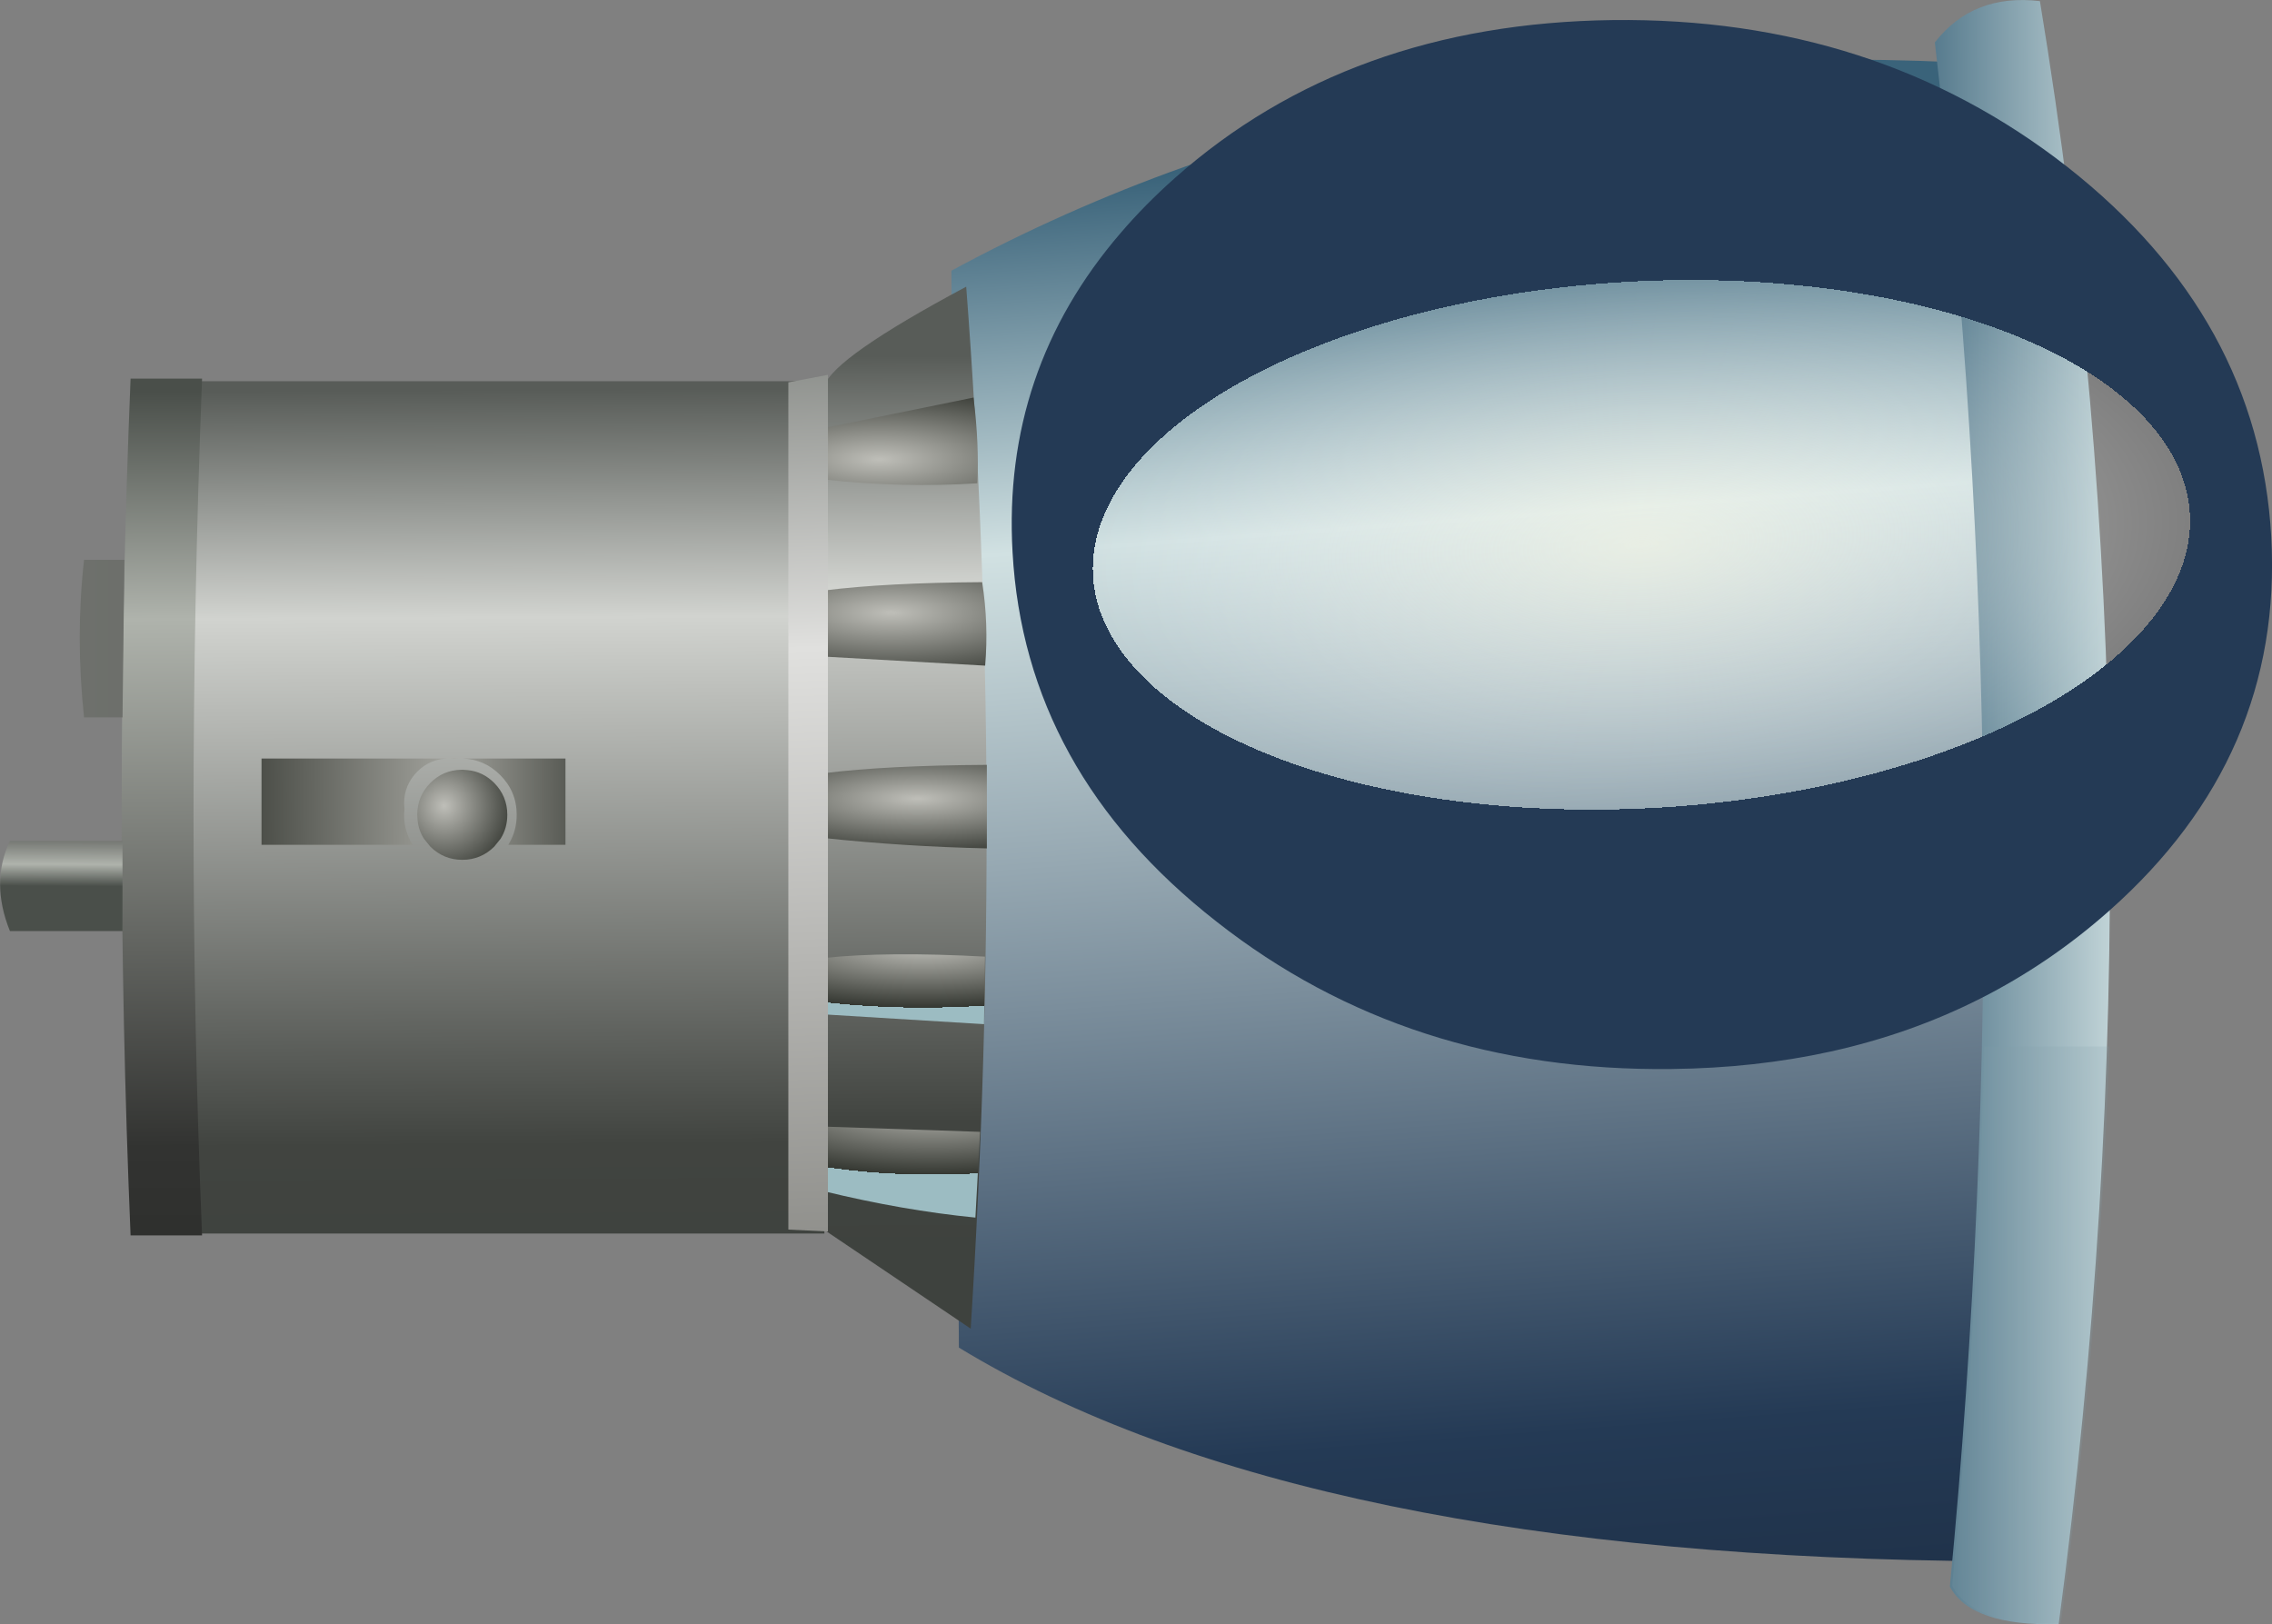<?xml version="1.0" encoding="UTF-8" standalone="no"?>
<svg xmlns:xlink="http://www.w3.org/1999/xlink" height="432.9px" width="605.5px" xmlns="http://www.w3.org/2000/svg">
  <rect width="100%" height="100%" fill="#808080" stroke="none"/>
  <g transform="matrix(1.0, 0.0, 0.0, 1.0, 0.0, 0.0)">
    <path d="M38.65 101.6 L219.7 101.6 219.7 328.75 38.65 328.75 Q32.9 221.85 38.65 101.6" fill="url(#gradient0)" fill-rule="evenodd" stroke="none"/>
    <path d="M253.55 72.15 Q372.95 7.45 531.5 17.15 562.2 187.85 531.5 416.1 347.5 415.05 255.55 359.15 L253.55 72.15" fill="url(#gradient1)" fill-rule="evenodd" stroke="none"/>
    <path d="M257.5 76.4 Q267.75 210.35 258.7 354.1 L219.7 327.8 219.7 102.9 Q221.95 95.4 257.5 76.4" fill="url(#gradient2)" fill-rule="evenodd" stroke="none"/>
    <path d="M53.85 100.9 Q49.3 219.05 53.85 329.25 L34.8 329.25 Q30.05 216.05 34.8 100.9 L53.85 100.9" fill="url(#gradient3)" fill-rule="evenodd" stroke="none"/>
    <path d="M519.65 422.85 Q539.5 217.05 515.65 11.3 525.85 -1.8 543.65 0.3 578.3 210.75 548.65 432.85 525.35 433.45 519.65 422.85" fill="url(#gradient4)" fill-rule="evenodd" stroke="none"/>
    <path d="M528.8 278.9 L562.15 278.9 Q559.6 355.05 549.25 432.65 526.0 433.3 520.25 422.65 527.2 350.8 528.8 278.9" fill="#7f9daa" fill-opacity="0.173" fill-rule="evenodd" stroke="none"/>
    <path d="M219.75 114.05 L259.45 105.95 Q261.0 118.5 260.45 128.8 240.65 130.1 219.75 127.8 L219.75 114.05" fill="url(#gradient5)" fill-rule="evenodd" stroke="none"/>
    <path d="M219.8 157.35 Q236.35 155.3 261.75 155.15 263.5 166.3 262.55 177.4 L219.8 175.0 219.8 157.35" fill="url(#gradient6)" fill-rule="evenodd" stroke="none"/>
    <path d="M33.15 149.2 L32.65 191.2 22.4 191.2 Q20.1 169.7 22.4 149.2 L33.15 149.2" fill="url(#gradient7)" fill-rule="evenodd" stroke="none"/>
    <path d="M131.7 208.65 Q135.2 212.2 135.2 217.15 135.2 220.7 133.4 223.55 L131.7 225.65 Q128.15 229.15 123.2 229.15 118.25 229.15 114.7 225.65 L113.0 223.55 Q111.55 221.3 111.3 218.6 L111.2 217.15 Q111.2 212.2 114.7 208.65 118.1 205.25 122.9 205.15 L123.5 205.15 124.65 205.25 Q128.7 205.65 131.7 208.65" fill="url(#gradient8)" fill-rule="evenodd" stroke="none"/>
    <path d="M133.3 206.55 Q129.05 202.3 123.1 202.15 L150.7 202.15 150.7 225.15 135.45 225.15 Q137.7 221.6 137.7 217.15 137.7 210.95 133.3 206.55" fill="url(#gradient9)" fill-rule="evenodd" stroke="none"/>
    <path d="M107.8 215.6 L107.7 217.15 Q107.7 221.6 110.0 225.15 L69.7 225.15 69.7 202.15 119.4 202.15 Q114.6 202.25 111.2 205.65 107.7 209.2 107.7 214.15 L107.8 215.6 M121.15 202.25 L120.0 202.15 122.35 202.15 121.15 202.25" fill="url(#gradient10)" fill-rule="evenodd" stroke="none"/>
    <path d="M32.65 224.1 L32.65 248.15 2.65 248.15 Q-2.6 235.15 2.65 224.1 L32.65 224.1" fill="url(#gradient11)" fill-rule="evenodd" stroke="none"/>
    <path d="M263.0 226.1 Q240.65 225.6 219.75 223.35 L219.75 206.05 Q236.3 204.0 263.0 203.85 L263.0 226.1" fill="url(#gradient12)" fill-rule="evenodd" stroke="none"/>
    <path d="M262.25 272.95 L219.75 270.35 219.75 255.3 Q236.3 253.55 262.5 254.95 L262.25 272.95" fill="url(#gradient13)" fill-rule="evenodd" stroke="none"/>
    <path d="M219.75 300.25 L261.2 301.65 259.95 324.5 Q240.65 322.6 219.5 317.45 L219.75 300.25" fill="url(#gradient14)" fill-rule="evenodd" stroke="none"/>
    <path d="M220.65 99.9 L220.65 328.2 210.1 327.7 210.1 101.9 220.65 99.9" fill="url(#gradient15)" fill-rule="evenodd" stroke="none"/>
    <path d="M605.3 143.05 Q608.55 201.55 562.15 242.7 530.4 270.85 487.85 280.25 467.85 284.65 445.5 284.9 375.25 285.75 324.25 245.65 273.1 205.65 269.85 147.15 267.1 98.75 298.65 62.1 305.15 54.5 313.1 47.45 359.5 6.25 429.75 5.35 499.85 4.5 551.05 44.55 602.0 84.65 605.3 143.05" fill="url(#gradient16)" fill-rule="evenodd" stroke="none"/>
  </g>
  <defs>
    <linearGradient gradientTransform="matrix(8.0E-4, 0.145, -0.999, 0.005, 217.7, 222.3)" gradientUnits="userSpaceOnUse" id="gradient0" spreadMethod="pad" x1="-819.2" x2="819.2">
      <stop offset="0.0" stop-color="#585c58"/>
      <stop offset="0.255" stop-color="#d1d3cf"/>
      <stop offset="0.847" stop-color="#414440"/>
      <stop offset="1.0" stop-color="#3e423e"/>
    </linearGradient>
    <linearGradient gradientTransform="matrix(0.022, 0.292, -0.243, 0.018, 406.0, 279.65)" gradientUnits="userSpaceOnUse" id="gradient1" spreadMethod="pad" x1="-819.2" x2="819.2">
      <stop offset="0.0" stop-color="#3a637a"/>
      <stop offset="0.204" stop-color="#d1e1e2"/>
      <stop offset="0.714" stop-color="#243a55"/>
      <stop offset="1.0" stop-color="#172233"/>
    </linearGradient>
    <linearGradient gradientTransform="matrix(6.0E-4, 0.147, -0.146, 7.0E-4, 237.2, 215.35)" gradientUnits="userSpaceOnUse" id="gradient2" spreadMethod="pad" x1="-819.2" x2="819.2">
      <stop offset="0.0" stop-color="#585c58"/>
      <stop offset="0.255" stop-color="#d1d3cf"/>
      <stop offset="0.847" stop-color="#414440"/>
      <stop offset="1.0" stop-color="#3e423e"/>
    </linearGradient>
    <linearGradient gradientTransform="matrix(8.0E-4, 0.145, -0.999, 0.005, 217.7, 222.3)" gradientUnits="userSpaceOnUse" id="gradient3" spreadMethod="pad" x1="-819.2" x2="819.2">
      <stop offset="0.0" stop-color="#4a4f4a"/>
      <stop offset="0.255" stop-color="#afb3ac"/>
      <stop offset="0.847" stop-color="#323331"/>
      <stop offset="1.0" stop-color="#2d2e2c"/>
    </linearGradient>
    <linearGradient gradientTransform="matrix(0.197, -9.0E-4, 0.001, 0.264, 665.25, 257.85)" gradientUnits="userSpaceOnUse" id="gradient4" spreadMethod="pad" x1="-819.2" x2="819.2">
      <stop offset="0.0" stop-color="#3a637a"/>
      <stop offset="0.204" stop-color="#d1e1e2"/>
      <stop offset="0.714" stop-color="#243a55"/>
      <stop offset="1.0" stop-color="#172233"/>
    </linearGradient>
    <radialGradient cx="0" cy="0" gradientTransform="matrix(0.078, 0.0, 0.0, 0.024, 234.4, 122.45)" gradientUnits="userSpaceOnUse" id="gradient5" r="819.2" spreadMethod="pad">
      <stop offset="0.012" stop-color="#bdbdb7"/>
      <stop offset="1.0" stop-color="#353832"/>
      <stop offset="1.0" stop-color="#39484f"/>
      <stop offset="1.0" stop-color="#9cbcc2"/>
    </radialGradient>
    <radialGradient cx="0" cy="0" gradientTransform="matrix(0.078, 0.0, 0.0, 0.023, 237.5, 163.3)" gradientUnits="userSpaceOnUse" id="gradient6" r="819.2" spreadMethod="pad">
      <stop offset="0.012" stop-color="#bdbdb7"/>
      <stop offset="1.0" stop-color="#353832"/>
      <stop offset="1.0" stop-color="#39484f"/>
      <stop offset="1.0" stop-color="#9cbcc2"/>
    </radialGradient>
    <linearGradient gradientTransform="matrix(1, 0.0, 0.0, 1, -81.4, -84.85)" gradientUnits="userSpaceOnUse" id="gradient7" spreadMethod="pad" x1="-819.2" x2="819.2">
      <stop offset="0.0" stop-color="#4a4f4a"/>
      <stop offset="0.255" stop-color="#afb3ac"/>
      <stop offset="0.847" stop-color="#323331"/>
      <stop offset="1.0" stop-color="#2d2e2c"/>
    </linearGradient>
    <radialGradient cx="0" cy="0" gradientTransform="matrix(0.024, 0.0, 0.0, 0.024, 118.4, 214.75)" gradientUnits="userSpaceOnUse" id="gradient8" r="819.2" spreadMethod="pad">
      <stop offset="0.012" stop-color="#bdbdb7"/>
      <stop offset="1.0" stop-color="#353832"/>
      <stop offset="1.0" stop-color="#39484f"/>
      <stop offset="1.0" stop-color="#9cbcc2"/>
    </radialGradient>
    <linearGradient gradientTransform="matrix(0.036, 0.0, 0.0, 0.014, 136.9, 213.65)" gradientUnits="userSpaceOnUse" id="gradient9" spreadMethod="pad" x1="-819.2" x2="819.2">
      <stop offset="0.012" stop-color="#bdbdb7"/>
      <stop offset="1.0" stop-color="#353832"/>
      <stop offset="1.0" stop-color="#39484f"/>
      <stop offset="1.0" stop-color="#9cbcc2"/>
    </linearGradient>
    <linearGradient gradientTransform="matrix(-0.049, 5.0E-4, -1.0E-4, -0.014, 96.0, 213.65)" gradientUnits="userSpaceOnUse" id="gradient10" spreadMethod="pad" x1="-819.2" x2="819.2">
      <stop offset="0.012" stop-color="#bdbdb7"/>
      <stop offset="1.0" stop-color="#353832"/>
      <stop offset="1.0" stop-color="#39484f"/>
      <stop offset="1.0" stop-color="#9cbcc2"/>
    </linearGradient>
    <linearGradient gradientTransform="matrix(1.0E-4, -0.014, 1, 0.005, -403.6, 222.6)" gradientUnits="userSpaceOnUse" id="gradient11" spreadMethod="pad" x1="-819.2" x2="819.2">
      <stop offset="0.0" stop-color="#4a4f4a"/>
      <stop offset="0.255" stop-color="#afb3ac"/>
      <stop offset="0.847" stop-color="#323331"/>
      <stop offset="1.0" stop-color="#2d2e2c"/>
    </linearGradient>
    <radialGradient cx="0" cy="0" gradientTransform="matrix(0.074, 0.0, 0.0, 0.019, 244.5, 212.85)" gradientUnits="userSpaceOnUse" id="gradient12" r="819.2" spreadMethod="pad">
      <stop offset="0.012" stop-color="#bdbdb7"/>
      <stop offset="1.0" stop-color="#353832"/>
      <stop offset="1.0" stop-color="#39484f"/>
      <stop offset="1.0" stop-color="#9cbcc2"/>
    </radialGradient>
    <radialGradient cx="0" cy="0" gradientTransform="matrix(0.078, 0.0, 0.0, 0.02, 246.0, 252.15)" gradientUnits="userSpaceOnUse" id="gradient13" r="819.2" spreadMethod="pad">
      <stop offset="0.012" stop-color="#bdbdb7"/>
      <stop offset="1.0" stop-color="#353832"/>
      <stop offset="1.0" stop-color="#39484f"/>
      <stop offset="1.0" stop-color="#9cbcc2"/>
    </radialGradient>
    <radialGradient cx="0" cy="0" gradientTransform="matrix(0.077, 0.0, 0.0, 0.023, 248.5, 294.2)" gradientUnits="userSpaceOnUse" id="gradient14" r="819.2" spreadMethod="pad">
      <stop offset="0.012" stop-color="#bdbdb7"/>
      <stop offset="1.0" stop-color="#353832"/>
      <stop offset="1.0" stop-color="#39484f"/>
      <stop offset="1.0" stop-color="#9cbcc2"/>
    </radialGradient>
    <linearGradient gradientTransform="matrix(0.006, 0.151, -0.139, 0.005, 215.3, 214.05)" gradientUnits="userSpaceOnUse" id="gradient15" spreadMethod="pad" x1="-819.2" x2="819.2">
      <stop offset="0.0" stop-color="#868985"/>
      <stop offset="0.333" stop-color="#e0e0de"/>
      <stop offset="1.0" stop-color="#8c8c88"/>
      <stop offset="1.0" stop-color="#9d9e9a"/>
    </linearGradient>
    <radialGradient cx="0" cy="0" gradientTransform="matrix(-0.178, 0.014, -0.013, -0.085, 437.45, 145.2)" gradientUnits="userSpaceOnUse" id="gradient16" r="819.2" spreadMethod="pad">
      <stop offset="0.0" stop-color="#fffdea" stop-opacity="0.573"/>
      <stop offset="1.0" stop-color="#ffffff" stop-opacity="0.0"/>
      <stop offset="1.0" stop-color="#d1e1e2"/>
      <stop offset="1.0" stop-color="#243a55"/>
    </radialGradient>
  </defs>
</svg>
